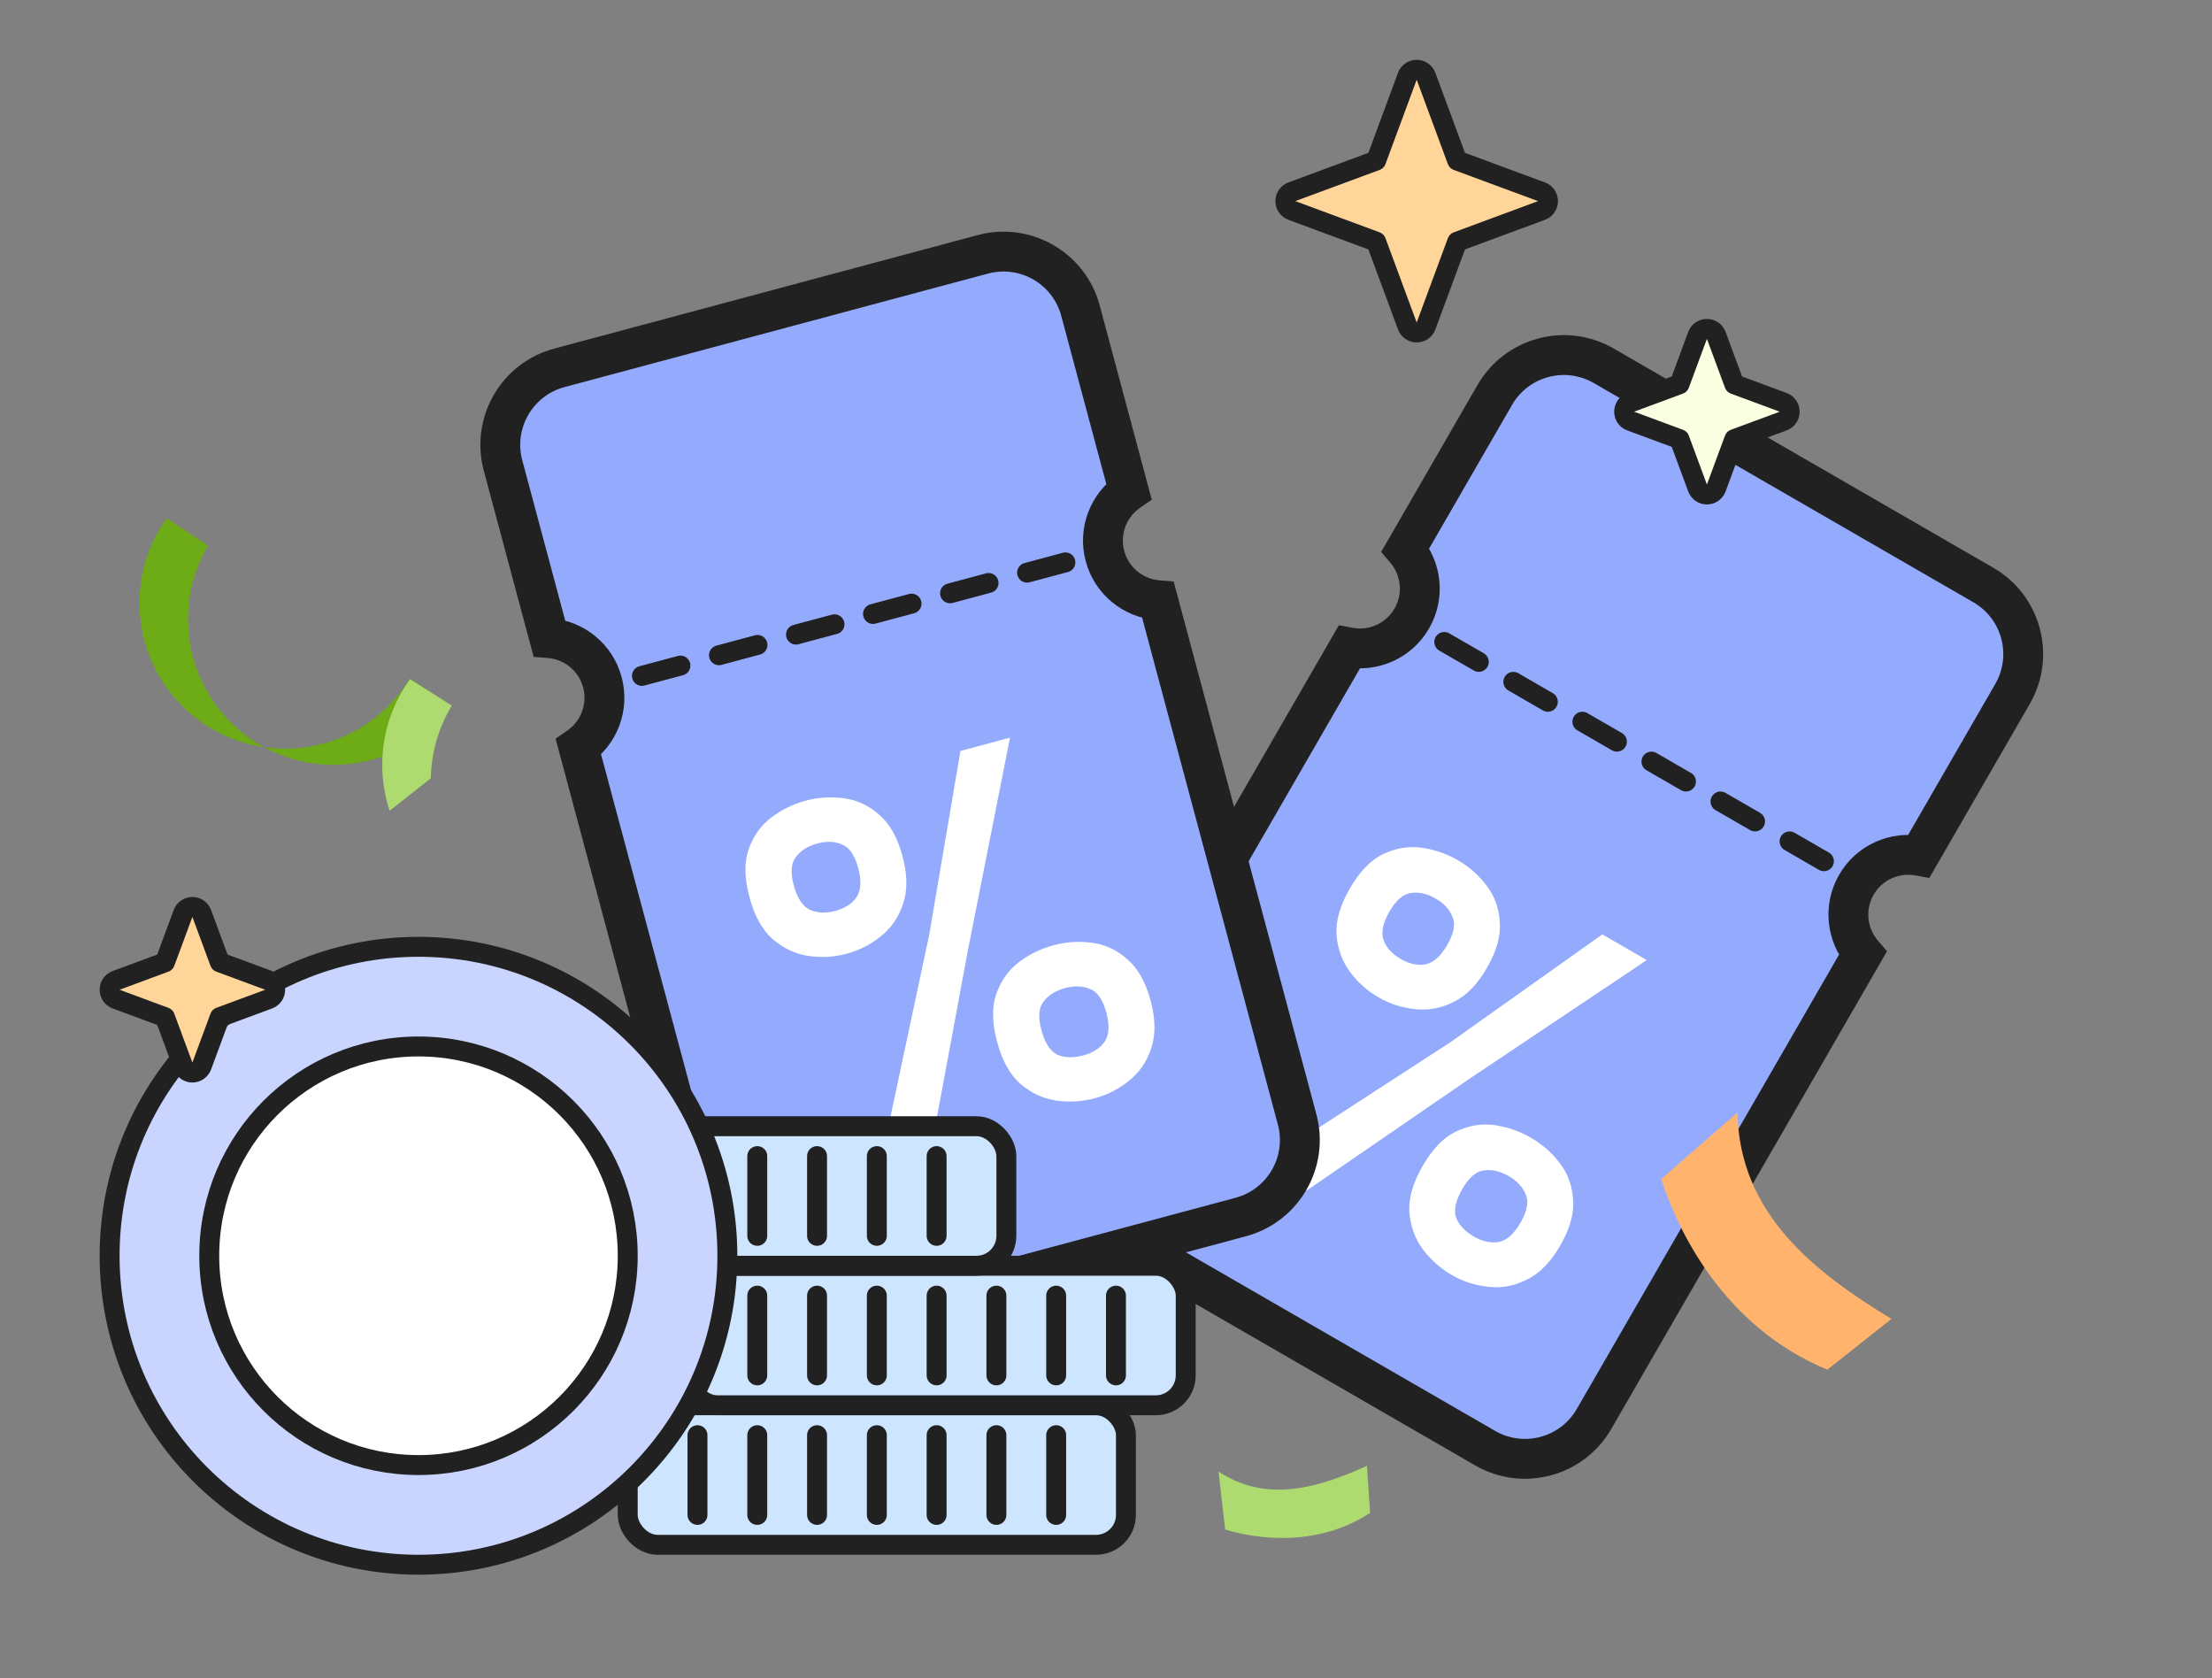 <svg width="385" height="292" viewBox="0 0 385 292" fill="none" xmlns="http://www.w3.org/2000/svg">
<rect x="0" y="0" width="385" height="292" fill="#808080" stroke="none"/>
<mask id="path-1-outside-1_4254_16353" maskUnits="userSpaceOnUse" x="175.142" y="51.243" width="187.495" height="212.751" fill="black">
<rect fill="white" x="175.142" y="51.243" width="187.495" height="212.751"/>
<path fill-rule="evenodd" clip-rule="evenodd" d="M279.121 63.644C272.485 59.813 264 62.087 260.169 68.722L244.619 95.655C247.407 98.913 247.988 103.7 245.722 107.625C243.456 111.549 239.02 113.439 234.805 112.654L187.331 194.881C183.5 201.517 185.774 210.002 192.409 213.833L258.493 251.986C265.128 255.818 273.613 253.544 277.445 246.908L324.205 165.916C321.421 162.659 320.841 157.874 323.106 153.951C325.371 150.028 329.804 148.138 334.018 148.921L350.282 120.749C354.114 114.114 351.84 105.629 345.204 101.797L279.121 63.644Z"/>
</mask>
<path fill-rule="evenodd" clip-rule="evenodd" d="M279.121 63.644C272.485 59.813 264 62.087 260.169 68.722L244.619 95.655C247.407 98.913 247.988 103.7 245.722 107.625C243.456 111.549 239.02 113.439 234.805 112.654L187.331 194.881C183.5 201.517 185.774 210.002 192.409 213.833L258.493 251.986C265.128 255.818 273.613 253.544 277.445 246.908L324.205 165.916C321.421 162.659 320.841 157.874 323.106 153.951C325.371 150.028 329.804 148.138 334.018 148.921L350.282 120.749C354.114 114.114 351.84 105.629 345.204 101.797L279.121 63.644Z" fill="#94ABFD"/>
<path d="M260.169 68.722L263.173 70.457L260.169 68.722ZM244.619 95.655L241.616 93.921L240.389 96.046L241.984 97.91L244.619 95.655ZM234.805 112.654L235.44 109.244L233.028 108.795L231.801 110.92L234.805 112.654ZM187.331 194.881L184.327 193.147L187.331 194.881ZM192.409 213.833L190.675 216.837L192.409 213.833ZM258.493 251.986L260.227 248.983L258.493 251.986ZM277.445 246.908L280.448 248.642L277.445 246.908ZM324.205 165.916L327.209 167.651L328.435 165.527L326.842 163.663L324.205 165.916ZM334.018 148.921L333.385 152.331L335.796 152.778L337.022 150.655L334.018 148.921ZM263.173 70.457C266.046 65.48 272.41 63.775 277.387 66.648L280.855 60.64C272.561 55.852 261.954 58.694 257.165 66.988L263.173 70.457ZM247.623 97.389L263.173 70.457L257.165 66.988L241.616 93.921L247.623 97.389ZM248.726 109.359C251.75 104.122 250.968 97.74 247.255 93.4L241.984 97.91C243.845 100.086 244.226 103.279 242.718 105.89L248.726 109.359ZM234.17 116.064C239.785 117.11 245.702 114.596 248.726 109.359L242.718 105.89C241.211 108.502 238.255 109.769 235.44 109.244L234.17 116.064ZM190.335 196.615L237.809 114.389L231.801 110.92L184.327 193.147L190.335 196.615ZM194.144 210.83C189.167 207.956 187.462 201.592 190.335 196.615L184.327 193.147C179.538 201.442 182.38 212.048 190.675 216.837L194.144 210.83ZM260.227 248.983L194.144 210.83L190.675 216.837L256.758 254.99L260.227 248.983ZM274.441 245.174C271.567 250.151 265.204 251.856 260.227 248.983L256.758 254.99C265.053 259.779 275.659 256.937 280.448 248.642L274.441 245.174ZM321.202 164.182L274.441 245.174L280.448 248.642L327.209 167.651L321.202 164.182ZM320.102 152.217C317.08 157.452 317.859 163.83 321.569 168.17L326.842 163.663C324.982 161.487 324.603 158.296 326.11 155.685L320.102 152.217ZM334.651 145.51C329.038 144.468 323.125 146.982 320.102 152.217L326.11 155.685C327.617 153.075 330.571 151.808 333.385 152.331L334.651 145.51ZM347.279 119.015L331.014 147.186L337.022 150.655L353.286 122.484L347.279 119.015ZM343.47 104.801C348.447 107.675 350.152 114.038 347.279 119.015L353.286 122.484C358.075 114.189 355.233 103.583 346.939 98.794L343.47 104.801ZM277.387 66.648L343.47 104.801L346.939 98.794L280.855 60.64L277.387 66.648Z" fill="#212121" mask="url(#path-1-outside-1_4254_16353)"/>
<path d="M219.608 202.663L252.431 181.363L278.887 162.594L286.622 167.06L255.618 187.809L227.417 207.172L219.608 202.663ZM239.925 173.542C237.973 172.414 236.301 170.915 234.912 169.045C233.572 167.203 232.807 165.06 232.617 162.614C232.477 160.197 233.246 157.536 234.922 154.633C236.627 151.679 238.547 149.684 240.681 148.646C242.894 147.588 245.119 147.203 247.355 147.493C249.641 147.811 251.76 148.534 253.712 149.661C255.665 150.789 257.325 152.248 258.694 154.04C260.113 155.86 260.892 157.979 261.032 160.396C261.251 162.792 260.507 165.466 258.802 168.42C257.126 171.324 255.181 173.305 252.968 174.363C250.805 175.451 248.566 175.86 246.251 175.592C243.986 175.352 241.878 174.669 239.925 173.542ZM243.784 166.858C245.286 167.725 246.704 168.043 248.039 167.813C249.452 167.561 250.737 166.434 251.893 164.431C253.05 162.429 253.354 160.802 252.808 159.552C252.34 158.281 251.355 157.212 249.854 156.345C248.402 155.507 246.983 155.188 245.599 155.39C244.243 155.542 242.987 156.619 241.831 158.622C240.675 160.624 240.341 162.3 240.83 163.651C241.347 164.951 242.332 166.02 243.784 166.858ZM252.681 221.858C250.678 220.702 248.982 219.188 247.592 217.318C246.253 215.476 245.488 213.333 245.298 210.887C245.158 208.47 245.926 205.809 247.603 202.906C249.308 199.952 251.228 197.956 253.362 196.919C255.575 195.861 257.8 195.476 260.035 195.766C262.321 196.084 264.466 196.821 266.468 197.978C268.421 199.105 270.081 200.564 271.45 202.356C272.869 204.176 273.648 206.295 273.788 208.712C274.007 211.108 273.263 213.782 271.558 216.736C269.881 219.64 267.937 221.621 265.724 222.679C263.56 223.767 261.322 224.176 259.007 223.908C256.742 223.668 254.633 222.985 252.681 221.858ZM256.54 215.174C257.991 216.012 259.41 216.331 260.795 216.129C262.208 215.877 263.493 214.75 264.649 212.747C265.805 210.745 266.11 209.119 265.564 207.869C265.046 206.568 264.061 205.499 262.609 204.661C261.108 203.794 259.664 203.461 258.279 203.663C256.924 203.815 255.668 204.892 254.511 206.894C253.355 208.897 252.997 210.559 253.435 211.88C253.953 213.18 254.988 214.278 256.54 215.174Z" fill="white"/>
<path d="M251.373 111.705L317.456 149.858" stroke="#212121" stroke-width="3.468" stroke-miterlimit="10" stroke-linecap="round" stroke-linejoin="round" stroke-dasharray="6.94 6.94"/>
<mask id="path-5-outside-2_4254_16353" maskUnits="userSpaceOnUse" x="79.063" y="35.779" width="155.03" height="203.82" fill="black">
<rect fill="white" x="79.063" y="35.779" width="155.03" height="203.82"/>
<path fill-rule="evenodd" clip-rule="evenodd" d="M97.363 64.004C89.962 65.987 85.57 73.595 87.553 80.996L95.603 111.038C99.877 111.37 103.674 114.344 104.847 118.722C106.02 123.099 104.219 127.573 100.683 129.998L125.257 221.708C127.24 229.109 134.847 233.502 142.249 231.519L215.955 211.769C223.356 209.786 227.748 202.178 225.765 194.777L201.56 104.443C197.288 104.109 193.494 101.135 192.322 96.76C191.149 92.384 192.948 87.913 196.481 85.487L188.061 54.065C186.078 46.664 178.471 42.272 171.07 44.255L97.363 64.004Z"/>
</mask>
<path fill-rule="evenodd" clip-rule="evenodd" d="M97.363 64.004C89.962 65.987 85.57 73.595 87.553 80.996L95.603 111.038C99.877 111.37 103.674 114.344 104.847 118.722C106.02 123.099 104.219 127.573 100.683 129.998L125.257 221.708C127.24 229.109 134.847 233.502 142.249 231.519L215.955 211.769C223.356 209.786 227.748 202.178 225.765 194.777L201.56 104.443C197.288 104.109 193.494 101.135 192.322 96.76C191.149 92.384 192.948 87.913 196.481 85.487L188.061 54.065C186.078 46.664 178.471 42.272 171.07 44.255L97.363 64.004Z" fill="#94ABFD"/>
<path d="M97.363 64.004L96.466 60.654L97.363 64.004ZM95.603 111.038L92.252 111.936L92.887 114.306L95.334 114.496L95.603 111.038ZM100.683 129.998L98.721 127.138L96.698 128.526L97.333 130.896L100.683 129.998ZM142.249 231.519L143.146 234.869L142.249 231.519ZM215.955 211.769L215.057 208.419L215.955 211.769ZM225.765 194.777L229.115 193.879L225.765 194.777ZM201.56 104.443L204.911 103.546L204.276 101.177L201.831 100.985L201.56 104.443ZM196.481 85.487L198.444 88.346L200.466 86.958L199.831 84.589L196.481 85.487ZM171.07 44.255L171.967 47.605L171.07 44.255ZM90.903 80.099C89.416 74.548 92.71 68.842 98.261 67.355L96.466 60.654C87.214 63.133 81.724 72.642 84.203 81.894L90.903 80.099ZM98.953 110.14L90.903 80.099L84.203 81.894L92.252 111.936L98.953 110.14ZM108.197 117.824C106.632 111.982 101.566 108.023 95.871 107.58L95.334 114.496C98.189 114.718 100.716 116.706 101.496 119.619L108.197 117.824ZM102.645 132.858C107.355 129.627 109.762 123.666 108.197 117.824L101.496 119.619C102.277 122.532 101.082 125.518 98.721 127.138L102.645 132.858ZM128.607 220.811L104.033 129.1L97.333 130.896L121.906 222.606L128.607 220.811ZM141.351 228.168C135.8 229.656 130.094 226.361 128.607 220.811L121.906 222.606C124.385 231.857 133.895 237.348 143.146 234.869L141.351 228.168ZM215.057 208.419L141.351 228.168L143.146 234.869L216.853 215.119L215.057 208.419ZM222.415 195.675C223.902 201.226 220.608 206.931 215.057 208.419L216.853 215.119C226.104 212.64 231.594 203.131 229.115 193.879L222.415 195.675ZM198.21 105.341L222.415 195.675L229.115 193.879L204.911 103.546L198.21 105.341ZM188.971 97.658C190.536 103.497 195.598 107.456 201.29 107.901L201.831 100.985C198.978 100.762 196.452 98.774 195.672 95.862L188.971 97.658ZM194.517 82.627C189.811 85.859 187.407 91.818 188.971 97.658L195.672 95.862C194.892 92.95 196.085 89.966 198.444 88.346L194.517 82.627ZM184.711 54.963L193.131 86.384L199.831 84.589L191.412 53.167L184.711 54.963ZM171.967 47.605C177.518 46.118 183.224 49.412 184.711 54.963L191.412 53.167C188.933 43.916 179.423 38.426 170.172 40.905L171.967 47.605ZM98.261 67.355L171.967 47.605L170.172 40.905L96.466 60.654L98.261 67.355Z" fill="#212121" mask="url(#path-5-outside-2_4254_16353)"/>
<path d="M153.582 200.92L161.731 162.649L167.166 130.671L175.793 128.359L168.542 164.954L162.293 198.586L153.582 200.92ZM147.357 165.962C145.18 166.546 142.938 166.667 140.633 166.328C138.383 165.973 136.326 164.998 134.463 163.402C132.655 161.792 131.317 159.368 130.449 156.129C129.566 152.835 129.513 150.066 130.288 147.824C131.105 145.51 132.406 143.665 134.192 142.289C136.033 140.898 138.043 139.911 140.221 139.327C142.398 138.744 144.604 138.601 146.839 138.9C149.129 139.184 151.179 140.132 152.987 141.742C154.835 143.281 156.201 145.698 157.084 148.993C157.952 152.231 157.977 155.007 157.161 157.321C156.4 159.619 155.107 161.492 153.28 162.939C151.509 164.371 149.535 165.379 147.357 165.962ZM145.36 158.508C147.035 158.059 148.263 157.281 149.044 156.174C149.865 154.996 149.977 153.291 149.378 151.057C148.78 148.824 147.845 147.458 146.575 146.961C145.345 146.392 143.893 146.333 142.218 146.782C140.599 147.216 139.371 147.993 138.534 149.115C137.683 150.181 137.556 151.831 138.155 154.065C138.753 156.298 139.703 157.719 141.003 158.329C142.288 158.882 143.741 158.942 145.36 158.508ZM190.542 191.107C188.308 191.705 186.039 191.835 183.733 191.495C181.484 191.14 179.427 190.165 177.563 188.57C175.755 186.96 174.418 184.535 173.55 181.297C172.667 178.002 172.613 175.234 173.389 172.991C174.205 170.678 175.507 168.833 177.292 167.457C179.134 166.065 181.171 165.071 183.405 164.472C185.583 163.889 187.789 163.746 190.023 164.045C192.314 164.329 194.363 165.276 196.171 166.887C198.02 168.426 199.386 170.843 200.268 174.137C201.136 177.376 201.162 180.152 200.345 182.465C199.585 184.764 198.291 186.637 196.464 188.084C194.694 189.516 192.719 190.523 190.542 191.107ZM188.544 183.653C190.164 183.219 191.392 182.441 192.228 181.319C193.05 180.141 193.161 178.436 192.563 176.202C191.964 173.969 191.03 172.603 189.759 172.106C188.474 171.552 187.022 171.493 185.402 171.927C183.727 172.375 182.471 173.161 181.635 174.283C180.783 175.349 180.657 176.998 181.255 179.232C181.854 181.465 182.775 182.894 184.02 183.518C185.305 184.072 186.813 184.116 188.544 183.653Z" fill="white"/>
<path d="M111.727 117.61L185.433 97.861" stroke="#212121" stroke-width="3.468" stroke-miterlimit="10" stroke-linecap="round" stroke-linejoin="round" stroke-dasharray="6.94 6.94"/>
<rect x="109.257" y="244.527" width="86.712" height="24.279" rx="5.203" fill="#CEE5FF" stroke="#212121" stroke-width="3.468"/>
<path d="M183.829 249.73L183.829 263.604" stroke="#212121" stroke-width="3.468" stroke-miterlimit="10" stroke-linecap="round" stroke-linejoin="round"/>
<path d="M173.423 249.73L173.423 263.604" stroke="#212121" stroke-width="3.468" stroke-miterlimit="10" stroke-linecap="round" stroke-linejoin="round"/>
<path d="M163.018 249.73L163.018 263.604" stroke="#212121" stroke-width="3.468" stroke-miterlimit="10" stroke-linecap="round" stroke-linejoin="round"/>
<path d="M152.613 249.73L152.613 263.604" stroke="#212121" stroke-width="3.468" stroke-miterlimit="10" stroke-linecap="round" stroke-linejoin="round"/>
<path d="M142.207 249.73L142.207 263.604" stroke="#212121" stroke-width="3.468" stroke-miterlimit="10" stroke-linecap="round" stroke-linejoin="round"/>
<path d="M131.802 249.73L131.802 263.604" stroke="#212121" stroke-width="3.468" stroke-miterlimit="10" stroke-linecap="round" stroke-linejoin="round"/>
<path d="M121.396 249.73L121.396 263.604" stroke="#212121" stroke-width="3.468" stroke-miterlimit="10" stroke-linecap="round" stroke-linejoin="round"/>
<rect x="119.662" y="220.248" width="86.712" height="24.279" rx="5.203" fill="#CEE5FF" stroke="#212121" stroke-width="3.468"/>
<path d="M194.234 225.45L194.234 239.324" stroke="#212121" stroke-width="3.468" stroke-miterlimit="10" stroke-linecap="round" stroke-linejoin="round"/>
<path d="M183.829 225.45L183.829 239.324" stroke="#212121" stroke-width="3.468" stroke-miterlimit="10" stroke-linecap="round" stroke-linejoin="round"/>
<path d="M173.423 225.45L173.423 239.324" stroke="#212121" stroke-width="3.468" stroke-miterlimit="10" stroke-linecap="round" stroke-linejoin="round"/>
<path d="M163.018 225.45L163.018 239.324" stroke="#212121" stroke-width="3.468" stroke-miterlimit="10" stroke-linecap="round" stroke-linejoin="round"/>
<path d="M152.613 225.45L152.613 239.324" stroke="#212121" stroke-width="3.468" stroke-miterlimit="10" stroke-linecap="round" stroke-linejoin="round"/>
<path d="M142.207 225.45L142.207 239.324" stroke="#212121" stroke-width="3.468" stroke-miterlimit="10" stroke-linecap="round" stroke-linejoin="round"/>
<path d="M131.802 225.45L131.802 239.324" stroke="#212121" stroke-width="3.468" stroke-miterlimit="10" stroke-linecap="round" stroke-linejoin="round"/>
<rect x="88.446" y="195.968" width="86.712" height="24.279" rx="5.203" fill="#CEE5FF" stroke="#212121" stroke-width="3.468"/>
<path d="M163.018 201.171L163.018 215.045" stroke="#212121" stroke-width="3.468" stroke-miterlimit="10" stroke-linecap="round" stroke-linejoin="round"/>
<path d="M152.613 201.171L152.613 215.045" stroke="#212121" stroke-width="3.468" stroke-miterlimit="10" stroke-linecap="round" stroke-linejoin="round"/>
<path d="M142.207 201.171L142.207 215.045" stroke="#212121" stroke-width="3.468" stroke-miterlimit="10" stroke-linecap="round" stroke-linejoin="round"/>
<path d="M131.802 201.171L131.802 215.045" stroke="#212121" stroke-width="3.468" stroke-miterlimit="10" stroke-linecap="round" stroke-linejoin="round"/>
<path d="M121.396 201.171L121.396 215.045" stroke="#212121" stroke-width="3.468" stroke-miterlimit="10" stroke-linecap="round" stroke-linejoin="round"/>
<path d="M110.991 201.171L110.991 215.045" stroke="#212121" stroke-width="3.468" stroke-miterlimit="10" stroke-linecap="round" stroke-linejoin="round"/>
<path d="M100.586 201.171L100.586 215.045" stroke="#212121" stroke-width="3.468" stroke-miterlimit="10" stroke-linecap="round" stroke-linejoin="round"/>
<circle cx="72.838" cy="218.513" r="53.761" fill="#C9D5FF" stroke="#212121" stroke-width="3.468"/>
<circle cx="72.838" cy="218.513" r="36.419" fill="white" stroke="#212121" stroke-width="3.468"/>
<path d="M35.111 158.948C34.86 158.267 34.211 157.815 33.485 157.815C32.759 157.815 32.11 158.267 31.859 158.948L28.712 167.451L20.209 170.597C19.528 170.849 19.077 171.498 19.077 172.224C19.077 172.949 19.528 173.598 20.209 173.85L28.712 176.997L31.859 185.5C32.11 186.18 32.759 186.632 33.485 186.632C34.211 186.632 34.86 186.18 35.111 185.5L38.258 176.997L46.761 173.85C47.442 173.598 47.894 172.949 47.894 172.224C47.894 171.498 47.442 170.849 46.761 170.597L38.258 167.451L35.111 158.948Z" fill="#FFD599" stroke="#212121" stroke-width="3.468" stroke-linejoin="round"/>
<path d="M298.715 58.362C298.463 57.682 297.814 57.23 297.089 57.23C296.363 57.23 295.714 57.682 295.462 58.362L292.316 66.865L283.813 70.012C283.132 70.264 282.68 70.913 282.68 71.638C282.68 72.364 283.132 73.013 283.813 73.265L292.316 76.411L295.462 84.914C295.714 85.595 296.363 86.047 297.089 86.047C297.814 86.047 298.463 85.595 298.715 84.914L301.862 76.411L310.365 73.265C311.045 73.013 311.497 72.364 311.497 71.638C311.497 70.913 311.045 70.264 310.365 70.012L301.862 66.865L298.715 58.362Z" fill="#FBFFE2" stroke="#212121" stroke-width="3.468" stroke-linejoin="round"/>
<path d="M248.201 13.272C247.949 12.591 247.3 12.14 246.574 12.14C245.849 12.14 245.2 12.591 244.948 13.272L239.519 27.943L224.849 33.371C224.168 33.623 223.716 34.272 223.716 34.998C223.716 35.723 224.168 36.372 224.849 36.624L239.519 42.053L244.948 56.723C245.2 57.404 245.849 57.856 246.574 57.856C247.3 57.856 247.949 57.404 248.201 56.723L253.629 42.053L268.3 36.624C268.98 36.372 269.432 35.723 269.432 34.998C269.432 34.272 268.98 33.623 268.3 33.371L253.629 27.943L248.201 13.272Z" fill="#FFD599" stroke="#212121" stroke-width="3.468" stroke-linejoin="round"/>
<path d="M213.242 266.154L212.086 256.065C220.594 261.694 229.693 258.764 237.918 255.069L238.465 263.262C228.954 269.463 218.265 267.675 213.242 266.154Z" fill="#AEDB70"/>
<path d="M289.138 205.154L302.408 193.588C302.73 211.269 315.857 221.384 329.216 229.498L318.053 238.33C299.852 230.843 291.902 213.821 289.138 205.154Z" fill="#FFB36C"/>
<path fill-rule="evenodd" clip-rule="evenodd" d="M29.006 90.18C26.03 94.334 24.279 99.424 24.279 104.923C24.279 117.675 33.695 128.228 45.954 130.008C49.556 131.973 53.687 133.09 58.079 133.09C66.445 133.09 73.864 129.037 78.48 122.788L71.31 118.062C66.865 125.382 58.817 130.272 49.628 130.272C48.38 130.272 47.154 130.182 45.954 130.008C38.075 125.708 32.73 117.349 32.73 107.741C32.73 103.065 33.996 98.685 36.205 94.925L29.006 90.18Z" fill="#6DAB17"/>
<path fill-rule="evenodd" clip-rule="evenodd" d="M71.367 118.192C68.325 122.374 66.531 127.521 66.531 133.088C66.531 135.876 66.981 138.559 67.813 141.069L74.986 135.426C75.072 130.8 76.397 126.478 78.643 122.776L71.367 118.192Z" fill="#AEDB70"/>
</svg>
